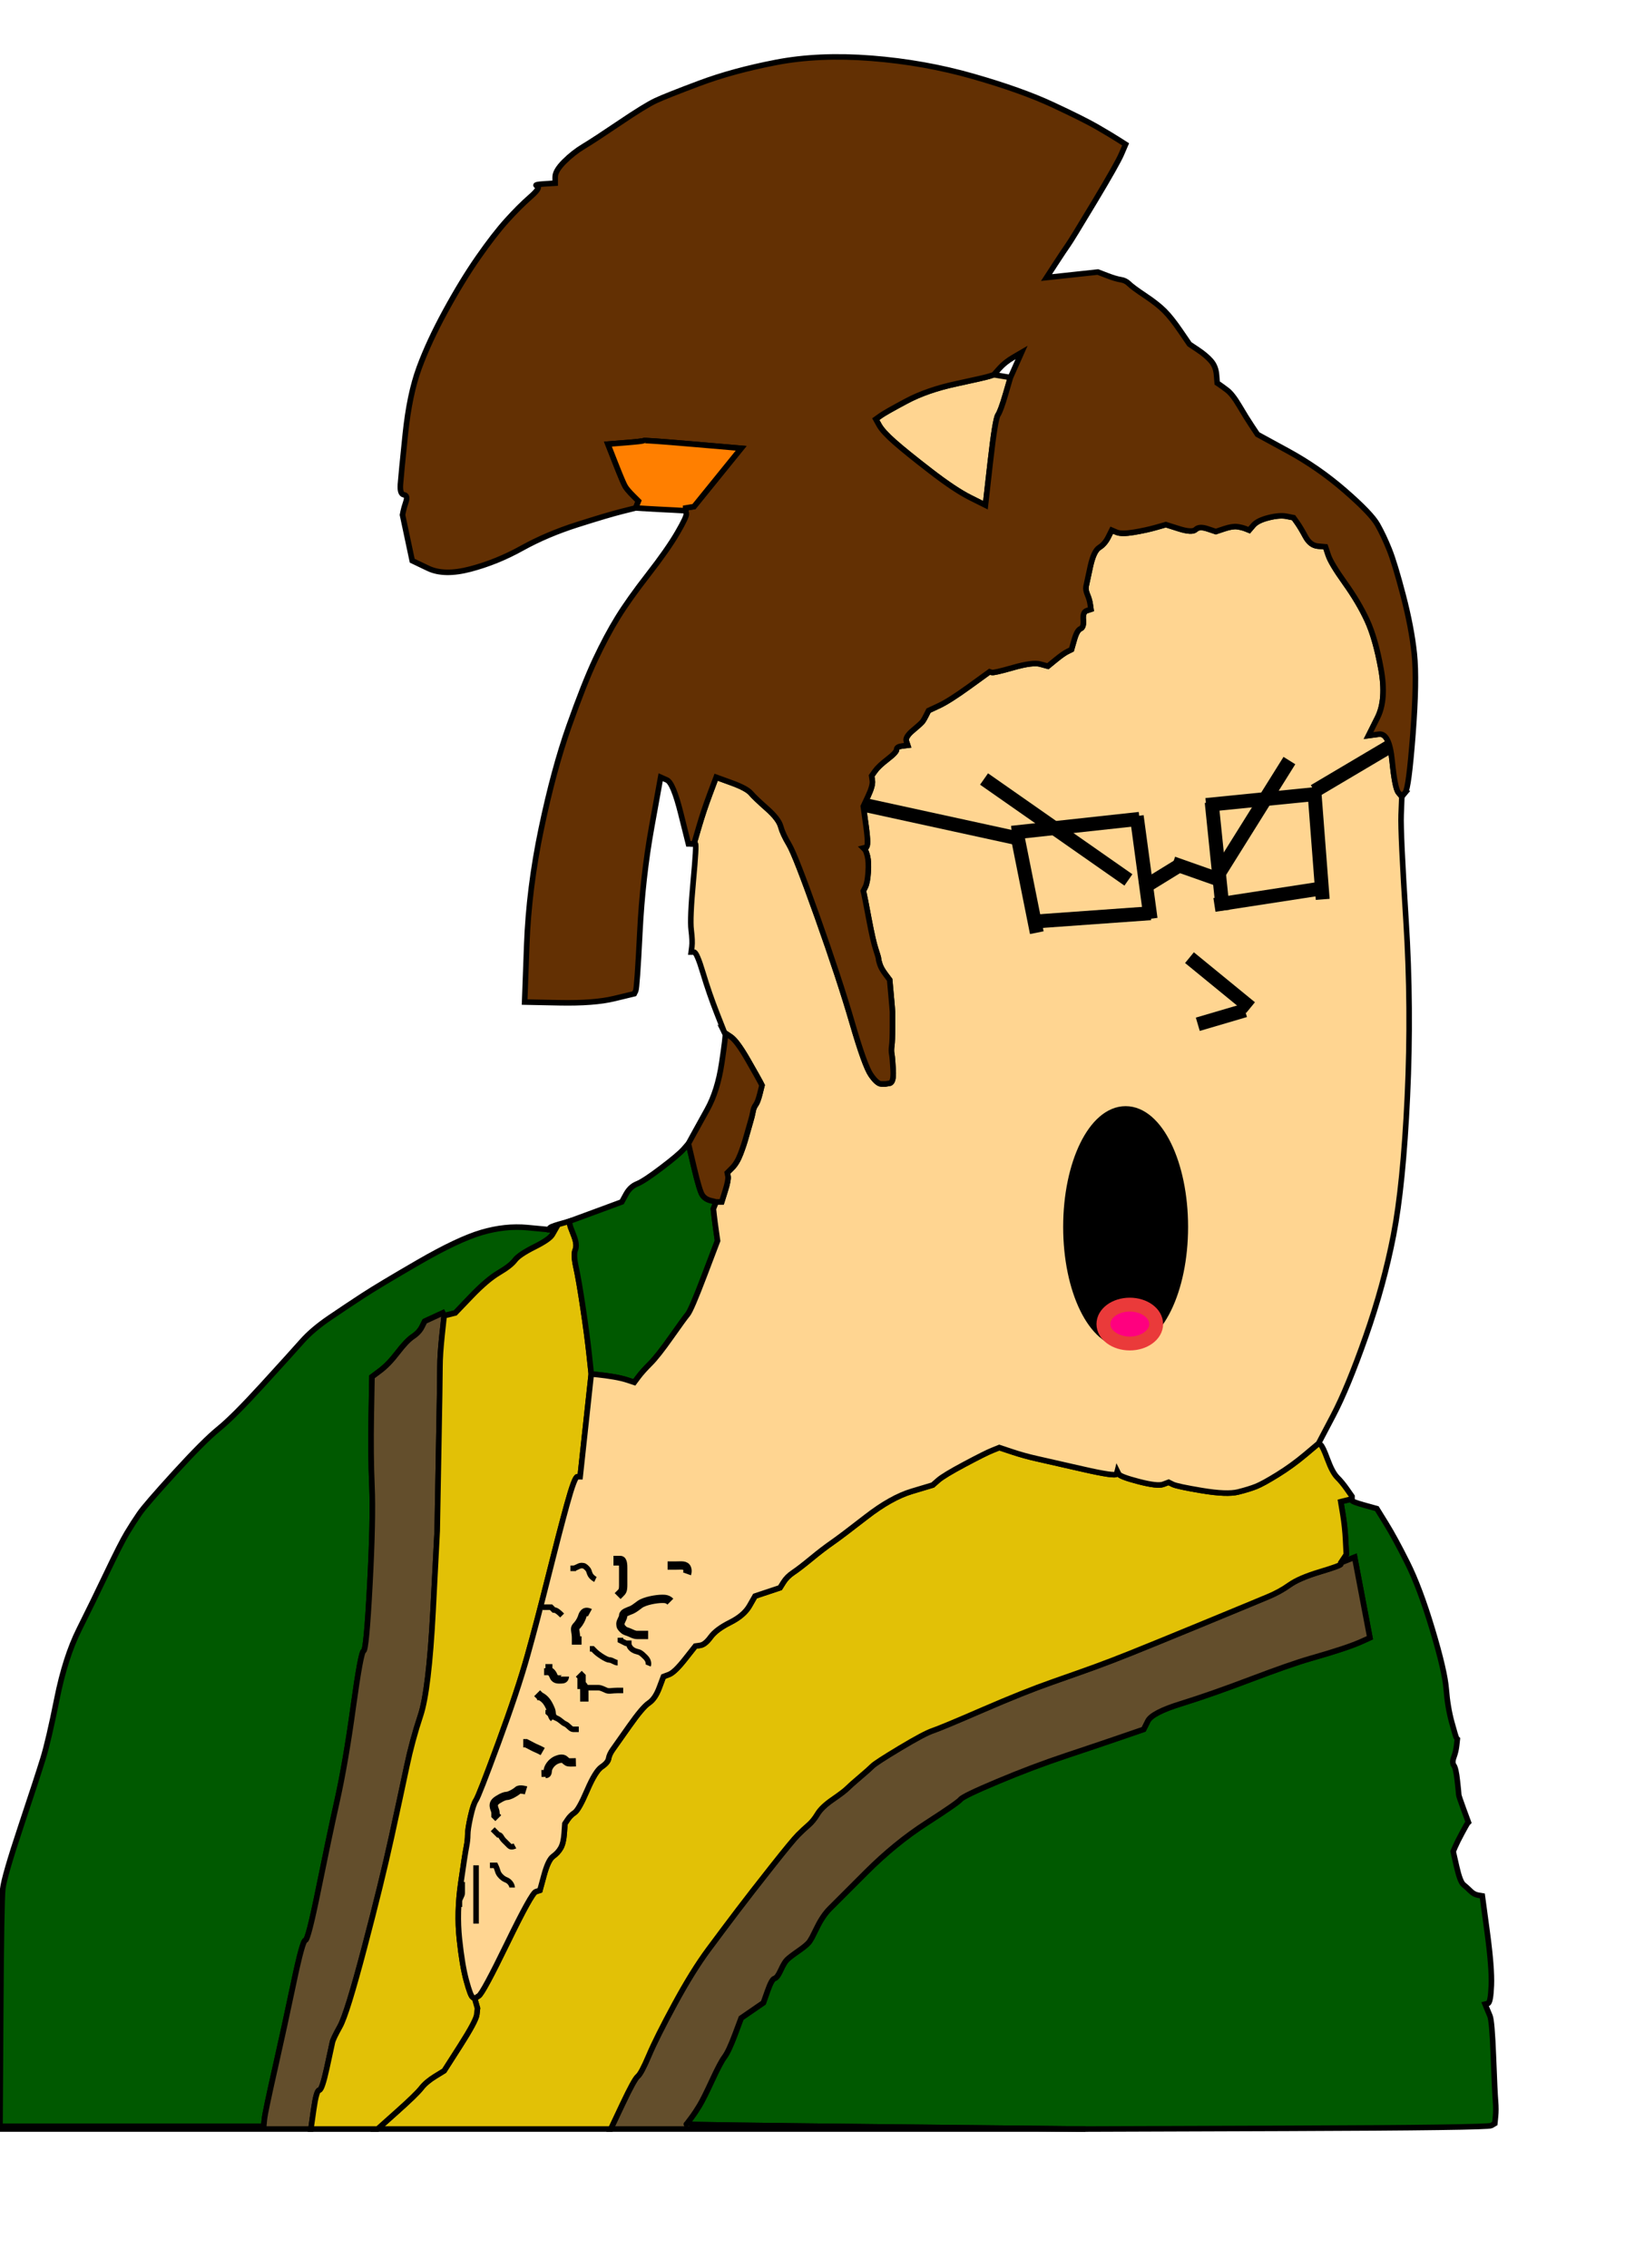 <?xml version="1.0"?><svg width="589" height="817" xmlns="http://www.w3.org/2000/svg">
 <g>
  <title>Layer 1</title>
  <path fill="#005900" fill-rule="evenodd" stroke="#000000" stroke-width="2px" id="path2" d="m190,442.25l8,0.75l1,0l1,0l-1,1.75q-1,1.75 -6.5,4.5q-5.5,2.75 -7,4.75q-1.5,2 -5.75,4.5q-4.25,2.5 -10,8.5l-5.75,6l-2,0.5l-2,0.5l-0.25,-0.5l-0.25,-0.5l-3.25,1.5l-3.25,1.5l-1,2q-1,2 -3.25,3.5q-2.25,1.5 -5.5,5.75q-3.25,4.25 -6.25,6.5l-3,2.25l-0.25,14q-0.25,14 0.25,25.5q0.5,11.5 -0.75,35.25q-1.25,23.75 -2.25,24q-1,0.25 -3.75,20.25q-2.75,20 -5.75,33.5q-3,13.5 -6.75,32q-3.75,18.5 -4.75,18.5q-1,0 -4.25,15.5q-3.25,15.5 -6.75,31q-3.5,15.5 -3.75,18l-0.25,2.5l-47,0l-47,0l-0.5,0l-0.5,0l0.25,-40.5q0.25,-40.5 0.75,-45q0.5,-4.5 6.5,-22.5q6,-18 8,-24.5q2,-6.5 5,-21.5q3,-15 8,-25q5,-10 10,-20.5q5,-10.5 7.25,-14.25q2.25,-3.75 4.5,-7q2.25,-3.25 12.75,-14.75q10.5,-11.5 15.75,-15.75q5.25,-4.25 15.75,-15.75q10.5,-11.5 14.25,-15.75q3.75,-4.25 10,-8.5q6.25,-4.25 12,-8q5.75,-3.75 20,-12q14.25,-8.25 22.75,-10.75q8.5,-2.5 16.5,-1.75z"/>
  <path fill="#005900" fill-rule="evenodd" stroke="#000000" stroke-width="2px" id="path4" d="m485,540.5l2,-0.5l0,0.5q0,0.5 4.5,1.75l4.5,1.25l3.25,5.25q3.25,5.25 7.75,14.25q4.5,9 9,24q4.5,15 5,21.5q0.5,6.5 2,12q1.5,5.5 1.75,5.75l0.25,0.25l-0.25,2.25q-0.25,2.25 -1,4.25q-0.75,2 0,3q0.75,1 1.25,5.5q0.5,4.5 0.5,5q0,0.5 1.75,5.25l1.75,4.75l-0.25,0.25q-0.25,0.25 -2,3.5q-1.75,3.25 -2.5,5l-0.75,1.75l1.25,5.5q1.25,5.5 2.5,6.5q1.25,1 2.5,2.25q1.25,1.25 2.75,1.5l1.5,0.25l1.75,13q1.75,13 1.5,19.25q-0.25,6.25 -1.25,6.5l-1,0.25l0.5,1.25q0.5,1.25 1.25,3q0.75,1.75 1.25,14.75q0.5,13 0.75,16q0.25,3 0,5.5l-0.25,2.5l-1.25,0.75q-1.25,0.75 -73.75,1l-72.5,0.25l-72,-0.75q-72,-0.75 -71.75,-1l0.25,-0.25l1.5,-2q1.5,-2 3,-4.5q1.5,-2.5 4.5,-9q3,-6.5 4.5,-8.5q1.5,-2 3.75,-8l2.25,-6l4,-2.75l4,-2.75l1.5,-4.25q1.5,-4.25 2.5,-4.5q1,-0.25 2.25,-3q1.25,-2.75 2.25,-3.75q1,-1 4.25,-3.25q3.25,-2.25 4,-3.5l0.75,-1.25l2,-4q2,-4 4.5,-6.5q2.5,-2.5 13,-13q10.5,-10.5 21.75,-17.75q11.25,-7.25 12.25,-8.5q1,-1.25 13.5,-6.5q12.5,-5.25 24.5,-9.25q12,-4 20,-6.75l8,-2.75l1.5,-3q1.5,-3 12,-6.25q10.5,-3.25 25,-8.75q14.5,-5.5 21.5,-7.5q7,-2 11.5,-3.5q4.5,-1.5 7.25,-2.75l2.75,-1.25l-2.75,-14.5l-2.75,-14.5l-2.5,1l-2.5,1l1,-1.5l1,-1.5l-0.25,-5q-0.25,-5 -1,-9.5l-0.75,-4.5l2,-0.5z"/>
  <path fill="#634E2C" fill-rule="evenodd" stroke="#000000" stroke-width="2px" id="path6" d="m159.75,473.5l0.25,0.5l-0.75,7q-0.75,7 -0.75,11.5q0,4.5 -0.5,31.5q-0.5,27 -0.5,27.5q0,0.5 -1.5,29q-1.5,28.5 -4.5,37.5q-3,9 -5,18.5q-2,9.5 -5.5,25.5q-3.5,16 -9.75,39.75q-6.25,23.75 -8.75,28.25q-2.5,4.5 -2.75,5.75q-0.25,1.25 -2,9.25q-1.75,8 -2.75,8q-1,0 -2,7l-1,7l-55.5,0l-55.5,0l0,-0.5l0,-0.5l47,0l47,0l0.25,-2.5q0.25,-2.5 3.75,-18q3.5,-15.5 6.75,-31q3.25,-15.5 4.25,-15.5q1,0 4.75,-18.5q3.75,-18.5 6.75,-32q3,-13.5 5.75,-33.5q2.75,-20 3.75,-20.25q1,-0.25 2.25,-24q1.25,-23.75 0.75,-35.25q-0.5,-11.5 -0.25,-25.5l0.25,-14l3,-2.25q3,-2.25 6.25,-6.5q3.25,-4.25 5.5,-5.75q2.25,-1.5 3.25,-3.5l1,-2l3.25,-1.5l3.25,-1.5l0.25,0.5z"/>
  <path fill="#634E2C" fill-rule="evenodd" stroke="#000000" stroke-width="2px" id="path8" d="m319,766.25l72,0.75l-85.5,0l-85.5,0l4.25,-9q4.25,-9 5.5,-10q1.25,-1 4,-7.5q2.75,-6.5 9.25,-18.5q6.5,-12 12.25,-19.75q5.75,-7.75 10.5,-14q4.75,-6.25 12.25,-15.75q7.5,-9.5 9.5,-11.5q2,-2 3.75,-3.5q1.75,-1.5 3.25,-4q1.5,-2.5 5.5,-5.25q4,-2.75 5.25,-4q1.25,-1.25 4.5,-4q3.25,-2.75 4.5,-4q1.25,-1.25 10,-6.5q8.75,-5.25 11.75,-6.25q3,-1 18,-7.5q15,-6.5 25,-10q10,-3.5 15.5,-5.5q5.5,-2 13,-5q7.5,-3 24.5,-10q17,-7 18.75,-7.75q1.75,-0.75 6,-2.5q4.25,-1.75 7.75,-4.25q3.5,-2.5 11,-4.75q7.5,-2.25 7.5,-2.75l0,-0.5l2.5,-1l2.5,-1l2.75,14.5l2.75,14.5l-2.75,1.25q-2.75,1.25 -7.25,2.75q-4.5,1.5 -11.5,3.5q-7,2 -21.5,7.5q-14.5,5.5 -25,8.75q-10.5,3.25 -12,6.25l-1.5,3l-8,2.75q-8,2.75 -20,6.75q-12,4 -24.5,9.25q-12.5,5.25 -13.5,6.5q-1,1.25 -12.25,8.5q-11.25,7.25 -21.75,17.75q-10.5,10.5 -13,13q-2.5,2.5 -4.5,6.5l-2,4l-0.75,1.25q-0.75,1.25 -4,3.5q-3.25,2.25 -4.25,3.25q-1,1 -2.25,3.75q-1.25,2.75 -2.25,3q-1,0.25 -2.5,4.5l-1.5,4.25l-4,2.75l-4,2.75l-2.25,6q-2.25,6 -3.75,8q-1.5,2 -4.5,8.5q-3,6.5 -4.5,9q-1.5,2.5 -3,4.5l-1.5,2l-0.25,0.25q-0.25,0.25 71.75,1z"/>
  <path fill="#e2c106" fill-rule="evenodd" stroke="#000000" stroke-width="2px" id="path10" d="m470.25,524l4.75,-4l0.75,0.5q0.75,0.5 2.5,5.25q1.75,4.75 3.5,6.5q1.75,1.75 3.5,4.25l1.75,2.5l0,0.5l0,0.5l-2,0.5l-2,0.5l0.75,4.5q0.75,4.5 1,9.5l0.25,5l-1,1.5l-1,1.5l0,0.5q0,0.5 -7.5,2.75q-7.5,2.25 -11,4.75q-3.5,2.5 -7.75,4.25q-4.25,1.75 -6,2.5q-1.75,0.75 -18.75,7.75q-17,7 -24.5,10q-7.5,3 -13,5q-5.5,2 -15.5,5.5q-10,3.5 -25,10q-15,6.5 -18,7.5q-3,1 -11.75,6.25q-8.75,5.25 -10,6.5q-1.25,1.25 -4.5,4q-3.25,2.75 -4.5,4q-1.25,1.25 -5.25,4q-4,2.75 -5.5,5.25q-1.5,2.5 -3.25,4q-1.75,1.5 -3.75,3.5q-2,2 -9.5,11.5q-7.5,9.5 -12.25,15.75q-4.75,6.25 -10.5,14q-5.75,7.75 -12.25,19.75q-6.5,12 -9.25,18.5q-2.75,6.5 -4,7.5q-1.25,1 -5.5,10l-4.25,9l-42,0l-42,0l7,-6.25q7,-6.25 8.75,-8.5q1.75,-2.25 5,-4.25l3.25,-2l5.75,-9q5.75,-9 6,-11.25l0.25,-2.25l-0.5,-1.75l-0.5,-1.75l1.5,-1q1.5,-1 10.25,-19q8.75,-18 10.25,-18.5l1.5,-0.5l1.5,-5.5q1.5,-5.5 3.25,-6.75q1.75,-1.25 2.75,-3q1,-1.75 1.25,-5.25l0.25,-3.5l1,-1.5q1,-1.5 2.5,-2.5q1.5,-1 4.5,-8q3,-7 5.25,-8.5q2.25,-1.5 2.5,-3q0.25,-1.5 1.5,-3.25q1.25,-1.75 6,-8.5q4.75,-6.75 7,-8.25q2.25,-1.5 3.75,-5.5l1.5,-4l2,-0.75q2,-0.75 5.75,-5.5l3.75,-4.75l1.75,-0.25q1.75,-0.25 3.75,-3q2,-2.75 7,-5.25q5,-2.5 7,-6l2,-3.5l4.5,-1.5l4.5,-1.5l1.25,-2q1.25,-2 3.5,-3.5q2.25,-1.5 6.5,-5q4.25,-3.5 7.5,-5.75q3.25,-2.25 12.25,-9.25q9,-7 16.5,-9.25l7.5,-2.25l2,-1.75q2,-1.75 9.5,-5.75q7.5,-4 10,-5l2.5,-1l4.5,1.5q4.5,1.5 9,2.5q4.5,1 16.5,3.75q12,2.75 12.25,1.75l0.25,-1l0.5,1q0.5,1 7.25,2.75q6.75,1.75 8.75,1l2,-0.75l1.5,0.75q1.5,0.75 10.5,2.25q9,1.5 13,0.5q4,-1 6.5,-2q2.5,-1 7.75,-4.25q5.25,-3.25 10,-7.25z"/>
  <path fill="#e2c106" fill-rule="evenodd" stroke="#000000" stroke-width="2px" id="path12" d="m201.5,441l3.5,-1l0.25,1l0.25,1l1.25,3.25q1.25,3.25 0.5,5q-0.75,1.75 0.25,6.25q1,4.5 2.5,14.5q1.5,10 2.25,17l0.75,7l-2,18.5l-2,18.5l-1,0q-1,0 -3.75,10q-2.75,10 -6.75,26q-4,16 -7.5,28.5q-3.5,12.5 -10.5,31.5q-7,19 -8,20.5q-1,1.5 -2,6q-1,4.5 -1,6.5q0,2 -0.5,4.5q-0.5,2.5 -2,13q-1.5,10.5 -0.5,20q1,9.5 2.5,15q1.5,5.5 2.25,6l0.75,0.5l0.5,1.75l0.5,1.75l-0.25,2.25q-0.25,2.25 -6,11.25l-5.75,9l-3.25,2q-3.25,2 -5,4.25q-1.75,2.25 -8.75,8.5l-7,6.25l-12,0l-12,0l1,-7q1,-7 2,-7q1,0 2.75,-8q1.75,-8 2,-9.25q0.25,-1.25 2.75,-5.75q2.5,-4.5 8.75,-28.25q6.25,-23.75 9.75,-39.75q3.5,-16 5.5,-25.5q2,-9.5 5,-18.5q3,-9 4.5,-37.5q1.5,-28.5 1.5,-29q0,-0.5 0.5,-27.5q0.5,-27 0.5,-31.5q0,-4.5 0.75,-11.5l0.75,-7l2,-0.5l2,-0.5l5.75,-6q5.75,-6 10,-8.5q4.25,-2.5 5.75,-4.5q1.5,-2 7,-4.75q5.5,-2.75 6.5,-4.5l1,-1.75l-1,0l-1,0l0,-0.5q0,-0.5 3.5,-1.5z"/>
  <path fill="#005900" fill-rule="evenodd" stroke="#000000" stroke-width="2px" id="path14" d="m246.25,414l1.75,-2l2,8.5q2,8.5 3,10q1,1.5 3,2l2,0.5l-0.5,1.25l-0.5,1.25l0.25,2.25q0.25,2.25 0.75,5.75l0.5,3.5l-4.75,12.5q-4.75,12.5 -6,14q-1.25,1.5 -6,8.25q-4.75,6.75 -7.5,9.5q-2.75,2.75 -4.25,4.75l-1.5,2l-2.25,-0.75q-2.25,-0.75 -5.25,-1.25q-3,-0.5 -5.5,-0.75l-2.5,-0.25l-0.75,-7q-0.75,-7 -2.25,-17q-1.5,-10 -2.5,-14.5q-1,-4.5 -0.25,-6.25q0.75,-1.75 -0.5,-5l-1.25,-3.25l-0.25,-1l-0.25,-1l2.75,-1q2.75,-1 9.5,-3.5l6.75,-2.5l1.5,-2.75q1.5,-2.75 4,-3.75q2.5,-1 8.75,-5.75q6.25,-4.75 8,-6.75z"/>
  <path fill="#FFD591" fill-rule="evenodd" stroke="#000000" stroke-width="2px" id="path16" d="m503.75,285.5l1.25,1.5l-0.25,6.5q-0.25,6.5 1.75,38q2,31.5 0.5,63.5q-1.5,32 -5,50q-3.5,18 -10,36.5q-6.5,18.5 -11.75,28.5l-5.25,10l-4.75,4q-4.75,4 -10,7.25q-5.25,3.25 -7.75,4.25q-2.5,1 -6.5,2q-4,1 -13,-0.5q-9,-1.5 -10.5,-2.25l-1.5,-0.75l-2,0.75q-2,0.75 -8.75,-1q-6.75,-1.75 -7.25,-2.75l-0.5,-1l-0.25,1q-0.25,1 -12.25,-1.75q-12,-2.75 -16.5,-3.75q-4.5,-1 -9,-2.5l-4.5,-1.5l-2.5,1q-2.5,1 -10,5q-7.5,4 -9.5,5.75l-2,1.75l-7.5,2.25q-7.5,2.25 -16.5,9.25q-9,7 -12.25,9.25q-3.25,2.25 -7.5,5.75q-4.25,3.5 -6.5,5q-2.25,1.5 -3.5,3.5l-1.25,2l-4.5,1.5l-4.5,1.5l-2,3.5q-2,3.5 -7,6q-5,2.5 -7,5.25q-2,2.75 -3.75,3l-1.75,0.25l-3.75,4.75q-3.75,4.75 -5.75,5.5l-2,0.75l-1.5,4q-1.5,4 -3.75,5.5q-2.25,1.5 -7,8.25q-4.75,6.75 -6,8.5q-1.25,1.75 -1.5,3.25q-0.25,1.5 -2.5,3q-2.25,1.5 -5.25,8.5q-3,7 -4.5,8q-1.5,1 -2.5,2.5l-1,1.5l-0.25,3.5q-0.25,3.5 -1.25,5.25q-1,1.75 -2.75,3q-1.75,1.25 -3.25,6.75l-1.5,5.5l-1.5,0.5q-1.5,0.5 -10.25,18.5q-8.75,18 -10.25,19l-1.5,1l-0.75,-0.5q-0.75,-0.5 -2.25,-6q-1.5,-5.5 -2.5,-15q-1,-9.5 0.5,-20q1.5,-10.5 2,-13q0.5,-2.5 0.5,-4.5q0,-2 1,-6.5q1,-4.5 2,-6q1,-1.5 8,-20.5q7,-19 10.5,-31.5q3.5,-12.5 7.5,-28.5q4,-16 6.75,-26q2.75,-10 3.75,-10l1,0l2,-18.5l2,-18.5l2.5,0.25q2.5,0.25 5.5,0.75q3,0.5 5.25,1.25l2.25,0.75l1.5,-2q1.5,-2 4.25,-4.75q2.75,-2.75 7.5,-9.5q4.75,-6.75 6,-8.25q1.25,-1.5 6,-14l4.75,-12.5l-0.5,-3.5q-0.5,-3.5 -0.75,-5.75l-0.25,-2.25l0.5,-1.25l0.5,-1.25l1,0l1,0l1.25,-4q1.25,-4 1,-5.25l-0.25,-1.25l1.75,-1.75q1.75,-1.75 3,-5q1.25,-3.25 2,-6q0.75,-2.75 1.5,-5.25q0.75,-2.5 1,-4q0.25,-1.5 1,-2.5q0.75,-1 1.5,-4l0.75,-3l-0.5,-1q-0.5,-1 -4.5,-8q-4,-7 -6.25,-8.5l-2.25,-1.5l-2.75,-7q-2.75,-7 -5,-14.5q-2.25,-7.5 -3.25,-7.5l-1,0l0.25,-2q0.25,-2 -0.25,-6q-0.5,-4 0.75,-17.5q1.25,-13.5 0.75,-13.5l-0.5,0l1.75,-6q1.75,-6 4,-12l2.25,-6l5.5,2q5.5,2 7,3.75q1.5,1.75 5.75,5.5q4.25,3.75 5,6.5q0.75,2.75 3,6.5q2.25,3.75 10.25,26.25q8,22.5 12.5,38q4.5,15.5 6.75,18.75q2.25,3.25 3.75,3.25l1.5,0l1.5,-0.25q1.5,-0.25 1.25,-4.75q-0.25,-4.5 -0.5,-5.75q-0.25,-1.25 0,-3q0.25,-1.75 0.25,-6.75q0,-5 0,-5.5q0,-0.5 -0.5,-6l-0.5,-5.5l-1.5,-2q-1.5,-2 -2,-3.5q-0.5,-1.5 -0.5,-2q0,-0.5 -1,-3.5q-1,-3 -2.5,-11q-1.5,-8 -1.75,-9l-0.25,-1l0.75,-1.5q0.75,-1.5 1,-5.25q0.25,-3.75 -0.25,-5.75q-0.5,-2 -1,-2.5l-0.5,-0.5l1,-0.25q1,-0.25 0,-7.5l-1,-7.25l1.75,-3.75q1.75,-3.75 1.5,-5.5l-0.25,-1.75l1.25,-1.75q1.25,-1.75 4.5,-4.25q3.25,-2.5 3.25,-3.5q0,-1 2,-1.25l2,-0.25l-0.5,-1.5q-0.5,-1.5 2.5,-4q3,-2.5 3.5,-3.25q0.5,-0.75 1.25,-2.25l0.75,-1.5l3.75,-1.75q3.75,-1.75 11,-7l7.25,-5.25l0.75,0.25q0.75,0.25 7.75,-1.75q7,-2 9.75,-1.25l2.75,0.75l2.75,-2.25q2.75,-2.25 4.25,-3l1.5,-0.75l1,-3.5q1,-3.5 2.25,-4q1.25,-0.5 1,-3.25q-0.25,-2.75 1.25,-3.25l1.5,-0.5l-0.25,-1.75q-0.25,-1.75 -1,-3.5q-0.75,-1.75 -0.5,-3q0.25,-1.25 1.5,-7q1.25,-5.75 3.25,-7q2,-1.25 3.25,-3.75l1.25,-2.5l1.75,0.75q1.75,0.75 6.25,0q4.5,-0.75 8,-1.75l3.5,-1l4.75,1.5q4.75,1.5 6,0.25q1.25,-1.25 4.25,-0.25l3,1l3,-1q3,-1 4.75,-0.75q1.75,0.25 3,0.75l1.25,0.5l1.5,-1.75q1.5,-1.75 5.5,-2.75q4,-1 6.5,-0.5l2.5,0.5l1.25,1.75q1.25,1.75 3,5q1.75,3.25 4.5,3.5l2.75,0.25l1,3q1,3 6,10q5,7 8,13.5q3,6.5 5,17.5q2,11 -1.25,17.5l-3.25,6.5l3.75,-0.5q3.75,-0.5 4.75,9.5q1,10 2.25,11.5z"/>
  <path fill="#FFD591" fill-rule="evenodd" stroke="#000000" stroke-width="2px" id="path18" d="m356.5,135.5l1.5,-0.5l3,0.5l3,0.5l-1.75,6q-1.75,6 -2.75,7.5q-1,1.5 -2.75,17l-1.75,15.5l-5.5,-2.75q-5.5,-2.75 -14.25,-9.5q-8.75,-6.75 -13,-10.5q-4.25,-3.75 -5.5,-6l-1.25,-2.25l1.75,-1.25q1.75,-1.25 9.25,-5.25q7.5,-4 18,-6.25q10.5,-2.25 12,-2.75z"/>
  <path fill="#633003" fill-rule="evenodd" stroke="#000000" stroke-width="2px" id="path21" d="m506.25,285.5l-1.25,1.5l-1.25,-1.5q-1.25,-1.5 -2.25,-11.5q-1,-10 -4.75,-9.5l-3.75,0.5l3.25,-6.5q3.25,-6.5 1.25,-17.5q-2,-11 -5,-17.5q-3,-6.5 -8,-13.5q-5,-7 -6,-10l-1,-3l-2.75,-0.25q-2.75,-0.25 -4.5,-3.5q-1.75,-3.25 -3,-5l-1.25,-1.75l-2.5,-0.5q-2.5,-0.5 -6.5,0.5q-4,1 -5.5,2.75l-1.5,1.75l-1.25,-0.5q-1.25,-0.5 -3,-0.75q-1.75,-0.25 -4.75,0.75l-3,1l-3,-1q-3,-1 -4.25,0.25q-1.25,1.25 -6,-0.25l-4.75,-1.5l-3.5,1q-3.5,1 -8,1.75q-4.5,0.75 -6.25,0l-1.75,-0.75l-1.25,2.5q-1.25,2.5 -3.25,3.75q-2,1.25 -3.25,7q-1.25,5.75 -1.5,7q-0.25,1.25 0.5,3q0.75,1.75 1,3.5l0.25,1.75l-1.5,0.5q-1.5,0.5 -1.25,3.25q0.25,2.75 -1,3.25q-1.25,0.5 -2.25,4l-1,3.5l-1.5,0.75q-1.5,0.75 -4.25,3l-2.75,2.25l-2.75,-0.75q-2.75,-0.75 -9.75,1.25q-7,2 -7.75,1.75l-0.75,-0.25l-7.25,5.25q-7.25,5.25 -11,7l-3.75,1.75l-0.75,1.5q-0.75,1.5 -1.25,2.25q-0.5,0.75 -3.5,3.25q-3,2.5 -2.5,4l0.5,1.5l-2,0.25q-2,0.25 -2,1.25q0,1 -3.25,3.5q-3.25,2.5 -4.5,4.25l-1.25,1.75l0.25,1.75q0.25,1.75 -1.5,5.5l-1.75,3.75l1,7.25q1,7.25 0,7.5l-1,0.25l0.5,0.5q0.5,0.5 1,2.5q0.5,2 0.25,5.75q-0.25,3.75 -1,5.25l-0.75,1.5l0.25,1q0.25,1 1.75,9q1.5,8 2.5,11q1,3 1,3.5q0,0.5 0.5,2q0.5,1.5 2,3.5l1.5,2l0.5,5.5q0.5,5.5 0.5,6q0,0.5 0,5.5q0,5 -0.25,6.75q-0.25,1.75 0,3q0.25,1.25 0.5,5.75q0.25,4.5 -1.25,4.75l-1.5,0.25l-1.5,0q-1.5,0 -3.75,-3.25q-2.25,-3.25 -6.75,-18.75q-4.5,-15.5 -12.5,-38q-8,-22.5 -10.25,-26.25q-2.25,-3.75 -3,-6.5q-0.75,-2.75 -5,-6.5q-4.25,-3.75 -5.75,-5.5q-1.5,-1.75 -7,-3.75l-5.5,-2l-2.25,6q-2.25,6 -4,12l-1.75,6l-1,0l-1,0l-2.75,-11q-2.75,-11 -5,-12l-2.25,-1l-3.25,18q-3.25,18 -4.25,38q-1,20 -1.5,21l-0.5,1l-7.25,1.75q-7.25,1.75 -19.75,1.5l-12.5,-0.25l0.75,-20.5q0.75,-20.5 5.25,-42q4.5,-21.5 10,-37q5.5,-15.5 9.5,-24q4,-8.5 8,-15q4,-6.5 11,-15.5q7,-9 10.5,-15q3.5,-6 3.25,-7l-0.25,-1l0,-0.5l0,-0.5l1.5,-0.25l1.5,-0.25l8.5,-10.5l8.5,-10.5l-17.5,-1.5q-17.5,-1.5 -17.75,-1.25q-0.25,0.25 -6.5,0.75l-6.25,0.5l2.75,7q2.75,7 3.5,8.25q0.75,1.25 2.75,3.25l2,2l-0.5,1.25l-0.5,1.25l-5,1.25q-5,1.25 -16,4.75q-11,3.5 -20,8.5q-9,5 -18.5,7.5q-9.5,2.5 -15.25,-0.25l-5.75,-2.75l-1.75,-8.25l-1.75,-8.25l0.25,-1.25q0.25,-1.25 1,-3.5q0.75,-2.25 -0.75,-2.5q-1.5,-0.25 -1.25,-3.75q0.25,-3.5 1.75,-18q1.5,-14.5 5,-24q3.5,-9.5 9.5,-20.5q6,-11 11.75,-19.25q5.75,-8.25 10.25,-13.25q4.5,-5 8.5,-8.5q4,-3.5 2.5,-4q-1.5,-0.5 2.5,-0.75l4,-0.25l0,-2.25q0,-2.25 3.25,-5.5q3.25,-3.25 7,-5.5q3.75,-2.25 13,-8.5q9.25,-6.25 13,-8q3.75,-1.75 15.75,-6.25q12,-4.5 27.5,-7.5q15.5,-3 34.5,-1.5q19,1.5 36.5,6.5q17.5,5 28.75,10.25q11.25,5.25 16,8q4.75,2.75 7.5,4.5l2.75,1.75l-1.5,3.5q-1.5,3.5 -9.75,17.25q-8.25,13.75 -9.5,15.5q-1.25,1.75 -4.5,6.75l-3.25,5l9.25,-1l9.25,-1l3.25,1.25q3.25,1.25 5,1.5q1.75,0.25 3,1.5q1.25,1.25 5.75,4.25q4.5,3 7,5.5q2.5,2.5 5.75,7.25l3.25,4.75l3,2q3,2 4.75,4q1.75,2 2,5l0.25,3l0.75,0.5q0.75,0.5 2.75,2q2,1.5 4.5,5.75q2.5,4.25 4.5,7.25l2,3l11,6q11,6 20.5,14.25q9.5,8.25 11.75,12.25q2.25,4 4.25,9q2,5 5,16.5q3,11.5 4,21q1,9.5 -0.5,29q-1.5,19.5 -2.75,21zm-140.25,-154l-2,4.5l-1.75,6q-1.75,6 -2.75,7.5q-1,1.5 -2.75,17l-1.75,15.5l-5.5,-2.75q-5.5,-2.75 -14.25,-9.5q-8.75,-6.75 -13,-10.5q-4.25,-3.75 -5.5,-6l-1.25,-2.25l1.75,-1.25q1.75,-1.25 9.25,-5.25q7.5,-4 18,-6.25q10.5,-2.25 12,-2.75l1.5,-0.5l2,-2.25q2,-2.25 5,-4l3,-1.75l-2,4.5z"/>
  <path fill="#633003" fill-rule="evenodd" stroke="#000000" stroke-width="2px" id="path23" d="m261.25,372.5l-0.25,-0.5l2.25,1.5q2.25,1.5 6.25,8.5q4,7 4.5,8l0.5,1l-0.75,3q-0.75,3 -1.5,4q-0.75,1 -1,2.5q-0.25,1.5 -1,4q-0.75,2.5 -1.5,5.25q-0.75,2.75 -2,6q-1.25,3.25 -3,5l-1.75,1.75l0.25,1.25q0.25,1.25 -1,5.25l-1.25,4l-1,0l-1,0l-2,-0.5q-2,-0.5 -3,-2q-1,-1.5 -3,-10l-2,-8.5l1.5,-2.75q1.5,-2.75 5.25,-9.5q3.75,-6.75 5.25,-16.75q1.5,-10 1.25,-10.5z"/>
  <path fill="#ff7f00" fill-rule="evenodd" stroke="#000000" stroke-width="2px" id="path25" d="m247,183.5l0,0.5l-4.5,-0.25q-4.5,-0.25 -5,-0.25q-0.5,0 -4.5,-0.25l-4,-0.25l0.5,-1.25l0.5,-1.25l-2,-2q-2,-2 -2.75,-3.25q-0.75,-1.25 -3.5,-8.25l-2.75,-7l6.25,-0.5q6.25,-0.5 6.5,-0.75q0.25,-0.25 17.75,1.25l17.5,1.5l-8.5,10.5l-8.5,10.5l-1.5,0.25l-1.5,0.25l0,0.5z"/>
  <line id="svg_13" y2="317" x2="406.5" y1="280.64" x1="354.5" stroke-linecap="null" stroke-linejoin="null" stroke-dasharray="null" stroke-width="5" stroke="#000000" fill="none"/>
  <line id="svg_14" y2="274" x2="464.5" y1="314" x1="439.5" stroke-linecap="null" stroke-linejoin="null" stroke-dasharray="null" stroke-width="5" stroke="#000000" fill="none"/>
  <line id="svg_16" y2="363" x2="450.5" y1="345" x1="428.5" stroke-linecap="null" stroke-linejoin="null" stroke-dasharray="null" stroke-width="5" stroke="#000000" fill="none"/>
  <line id="svg_17" y2="364" x2="448.5" y1="369" x1="431.5" stroke-linecap="null" stroke-linejoin="null" stroke-dasharray="null" stroke-width="5" stroke="#000000" fill="none"/>
  <line id="svg_18" y2="302" x2="366.5" y1="290" x1="311.5" stroke-linecap="null" stroke-linejoin="null" stroke-dasharray="null" stroke-width="5" stroke="#000000" fill="none"/>
  <line id="svg_19" y2="295" x2="410.5" y1="300" x1="364.5" stroke-linecap="null" stroke-linejoin="null" stroke-dasharray="null" stroke-width="5" stroke="#000000" fill="none"/>
  <line id="svg_20" y2="285" x2="473.5" y1="269" x1="500.5" stroke-linecap="null" stroke-linejoin="null" stroke-dasharray="null" stroke-width="5" stroke="#000000" fill="none"/>
  <line id="svg_21" y2="331" x2="414.5" y1="294" x1="409.5" stroke-linecap="null" stroke-linejoin="null" stroke-dasharray="null" stroke-width="5" stroke="#000000" fill="none"/>
  <line id="svg_22" y2="336" x2="373.5" y1="301" x1="366.5" stroke-linecap="null" stroke-linejoin="null" stroke-dasharray="null" stroke-width="5" stroke="#000000" fill="none"/>
  <line id="svg_23" y2="329" x2="414.5" y1="332" x1="372.5" stroke-linecap="null" stroke-linejoin="null" stroke-dasharray="null" stroke-width="5" stroke="#000000" fill="none"/>
  <line id="svg_24" y2="290" x2="434.5" y1="286" x1="474.5" stroke-linecap="null" stroke-linejoin="null" stroke-dasharray="null" stroke-width="5" stroke="#000000" fill="none"/>
  <line id="svg_25" y2="324" x2="476.5" y1="285" x1="473.5" stroke-linecap="null" stroke-linejoin="null" stroke-dasharray="null" stroke-width="5" stroke="#000000" fill="none"/>
  <line id="svg_26" y2="328" x2="440.5" y1="289" x1="436.5" stroke-linecap="null" stroke-linejoin="null" stroke-dasharray="null" stroke-width="5" stroke="#000000" fill="none"/>
  <line id="svg_27" y2="326" x2="437.5" y1="320" x1="476.5" stroke-linecap="null" stroke-linejoin="null" stroke-dasharray="null" stroke-width="5" stroke="#000000" fill="none"/>
  <line id="svg_28" y2="312" x2="424.5" y1="320" x1="411.5" stroke-linecap="null" stroke-linejoin="null" stroke-dasharray="null" stroke-width="5" stroke="#000000" fill="none"/>
  <line id="svg_29" y2="311" x2="422.5" y1="317" x1="439.5" stroke-linecap="null" stroke-linejoin="null" stroke-dasharray="null" stroke-width="5" stroke="#000000" fill="none"/>
  <ellipse ry="41" rx="20" id="svg_30" cy="442" cx="405.5" stroke-linecap="null" stroke-linejoin="null" stroke-dasharray="null" stroke-width="5" stroke="#000000" fill="#000000"/>
  <ellipse ry="7" rx="9.5" id="svg_31" cy="477" cx="407" stroke-linecap="null" stroke-linejoin="null" stroke-dasharray="null" stroke-width="5" stroke="#ea3a3a" fill="#ff007f"/>
  <path d="m197.5,613c0,0 -1,0 -3,-1l-1,0" id="svg_32" stroke-linecap="null" stroke-linejoin="null" stroke-dasharray="null" stroke="#000000" fill="none"/>
  <path d="m195.5,631c0,0 -1.076,-0.617 -2,-1c-1.307,-0.541 -2,-1 -4,-2l-1,0" id="svg_35" stroke-linecap="null" stroke-linejoin="null" stroke-dasharray="null" stroke-width="3" stroke="#000000" fill="none"/>
  <path d="m210.5,613c0,0 0,-2 0,-3c0,-2 0,-3 -1,-3l0,-2l0,-1l-1,-1" id="svg_36" stroke-linecap="null" stroke-linejoin="null" stroke-dasharray="null" stroke-width="3" stroke="#000000" fill="none"/>
  <path d="m222.5,575c0,0 0.293,-0.293 1,-1c0.707,-0.707 1,-1 1,-3c0,-1 0,-2 0,-3c0,-1 0,-2 0,-3c0,-1 0,-3 -1,-3l-1,0l0,1l0,1" id="svg_37" stroke-linecap="null" stroke-linejoin="null" stroke-dasharray="null" stroke-width="3" stroke="#000000" fill="none"/>
  <path d="m247.5,567c0,0 0.383,-1.076 0,-2c-0.541,-1.307 -2,-1 -4,-1l-1,0l-2,0" id="svg_38" stroke-linecap="null" stroke-linejoin="null" stroke-dasharray="null" stroke-width="3" stroke="#000000" fill="none"/>
  <path d="m241.5,577c-1,-1 -2,-1 -3,-1c-2,0 -6.186,0.693 -8,2c-1.147,0.827 -2.076,1.617 -3,2c-1.307,0.541 -3,1 -3,2c0,1 -1,2 -1,3c0,1 0.293,1.293 1,2c0.707,0.707 1.076,0.617 2,1c1.307,0.541 2,1 3,1l1,0l1,0l2,0" id="svg_39" stroke-linecap="null" stroke-linejoin="null" stroke-dasharray="null" stroke-width="3" stroke="#000000" fill="none"/>
  <path d="m212.5,581c0,0 -1.293,-0.707 -2,0c-0.707,0.707 -0.617,1.076 -1,2c-0.541,1.307 -1.293,2.293 -2,3c-0.707,0.707 0,2 0,4l0,1l1,0l1,0" id="svg_40" stroke-linecap="null" stroke-linejoin="null" stroke-dasharray="null" stroke-width="3" stroke="#000000" fill="none"/>
  <path d="m203.5,604c0,0 0,1 -1,1c-1,0 -2.459,0.307 -3,-1c-0.383,-0.924 -1,-2 -2,-2l0,-1l-1,0" id="svg_41" stroke-linecap="null" stroke-linejoin="null" stroke-dasharray="null" stroke-width="3" stroke="#000000" fill="none"/>
  <path d="m199.5,619c-1,-1 -0.617,-2.076 -1,-3c-1.082,-2.613 -2,-4 -4,-5l-1,-1" id="svg_42" stroke-linecap="null" stroke-linejoin="null" stroke-dasharray="null" stroke-width="3" stroke="#000000" fill="none"/>
  <path d="m189.5,645c0,0 -2.293,-0.707 -3,0c-0.707,0.707 -3,2 -4,2c-1,0 -3.293,1.293 -4,2c-1.414,1.414 0,3 0,4l0,1l1,1" id="svg_43" stroke-linecap="null" stroke-linejoin="null" stroke-dasharray="null" stroke-width="3" stroke="#000000" fill="none"/>
  <path transform="rotate(-1.257 202 636.791)" d="m207.5,635c0,0 -1,0 -2,0c-1,0 -1.293,-0.293 -2,-1c-0.707,-0.707 -2.076,-0.383 -3,0c-1.307,0.541 -2.459,1.693 -3,3c-0.383,0.924 0,2 -1,2l0,1" id="svg_44" stroke-linecap="null" stroke-linejoin="null" stroke-dasharray="null" stroke-width="3" stroke="#000000" fill="none"/>
  <path d="m214.5,569c0,0 -1.459,-0.693 -2,-2c-0.383,-0.924 -0.293,-1.293 -1,-2c-0.707,-0.707 -1,-1 -2,-1c-1,0 -2,1 -3,1l0,1" id="svg_45" stroke-dasharray="null" stroke-width="2px" stroke="#000000" fill="none"/>
  <path d="m202.5,582c-1,-1 -2,-2 -3,-2l-1,-1l-2,0l0,-1" id="svg_46" stroke-dasharray="null" stroke-width="2px" stroke="#000000" fill="none"/>
  <path d="m222.5,599c-1,0 -2,-1 -3,-1c-1,0 -4,-2 -5,-3l-1,-1l-1,0" id="svg_47" stroke-dasharray="null" stroke-width="2px" stroke="#000000" fill="none"/>
  <path d="m233.5,600c0,0 0.581,-1.419 -1,-3c-1.581,-1.581 -2.027,-1.77 -3,-2c-2.176,-0.514 -3,-2 -3,-3l-1,0l-2,-1l0,-1" id="svg_48" stroke-dasharray="null" stroke-width="2px" stroke="#000000" fill="none"/>
  <path d="m224.5,609c0,0 -1,0 -2,0c-2,0 -3.076,0.383 -4,0c-1.307,-0.541 -2,-1 -3,-1c-1,0 -2,0 -3,0l-1,0l-1,0l-1,0" id="svg_49" stroke-dasharray="null" stroke-width="2px" stroke="#000000" fill="none"/>
  <path d="m208.5,623c0,0 -1,0 -2,0c-1,0 -1.693,-1.459 -3,-2c-0.924,-0.383 -1.693,-1.459 -3,-2c-0.924,-0.383 -2,-1 -3,-2l0,-1" id="svg_50" stroke-dasharray="null" stroke-width="2px" stroke="#000000" fill="none"/>
  <path d="m185.5,665c0,0 -1.293,0.707 -2,0c-0.707,-0.707 -1,-1 -2,-2c-1,-1 -1,-2 -2,-2l-1,-1l-1,-1" id="svg_51" stroke-dasharray="null" stroke-width="2px" stroke="#000000" fill="none"/>
  <path d="m165.5,687c0,0 0,-1 0,-2c0,-1 1,-2 1,-3c0,-1 0,-2 0,-3l0,-1" id="svg_52" stroke-dasharray="null" stroke-width="2px" stroke="#000000" fill="none"/>
  <path d="m171.5,693c0,0 0,-1 0,-2c0,-1 0,-3 0,-5c0,-1 0,-2 0,-4c0,-1 0,-2 0,-5c0,-1 0,-2 0,-4l0,-1" id="svg_53" stroke-dasharray="null" stroke-width="2px" stroke="#000000" fill="none"/>
  <path d="m184.5,680c0,0 0,-1 -1,-2c-1,-1 -1.586,-0.586 -3,-2c-1.414,-1.414 -1,-2 -2,-4l-1,0l-1,0" id="svg_54" stroke-dasharray="null" stroke-width="2px" stroke="#000000" fill="none"/>
 </g>
</svg>